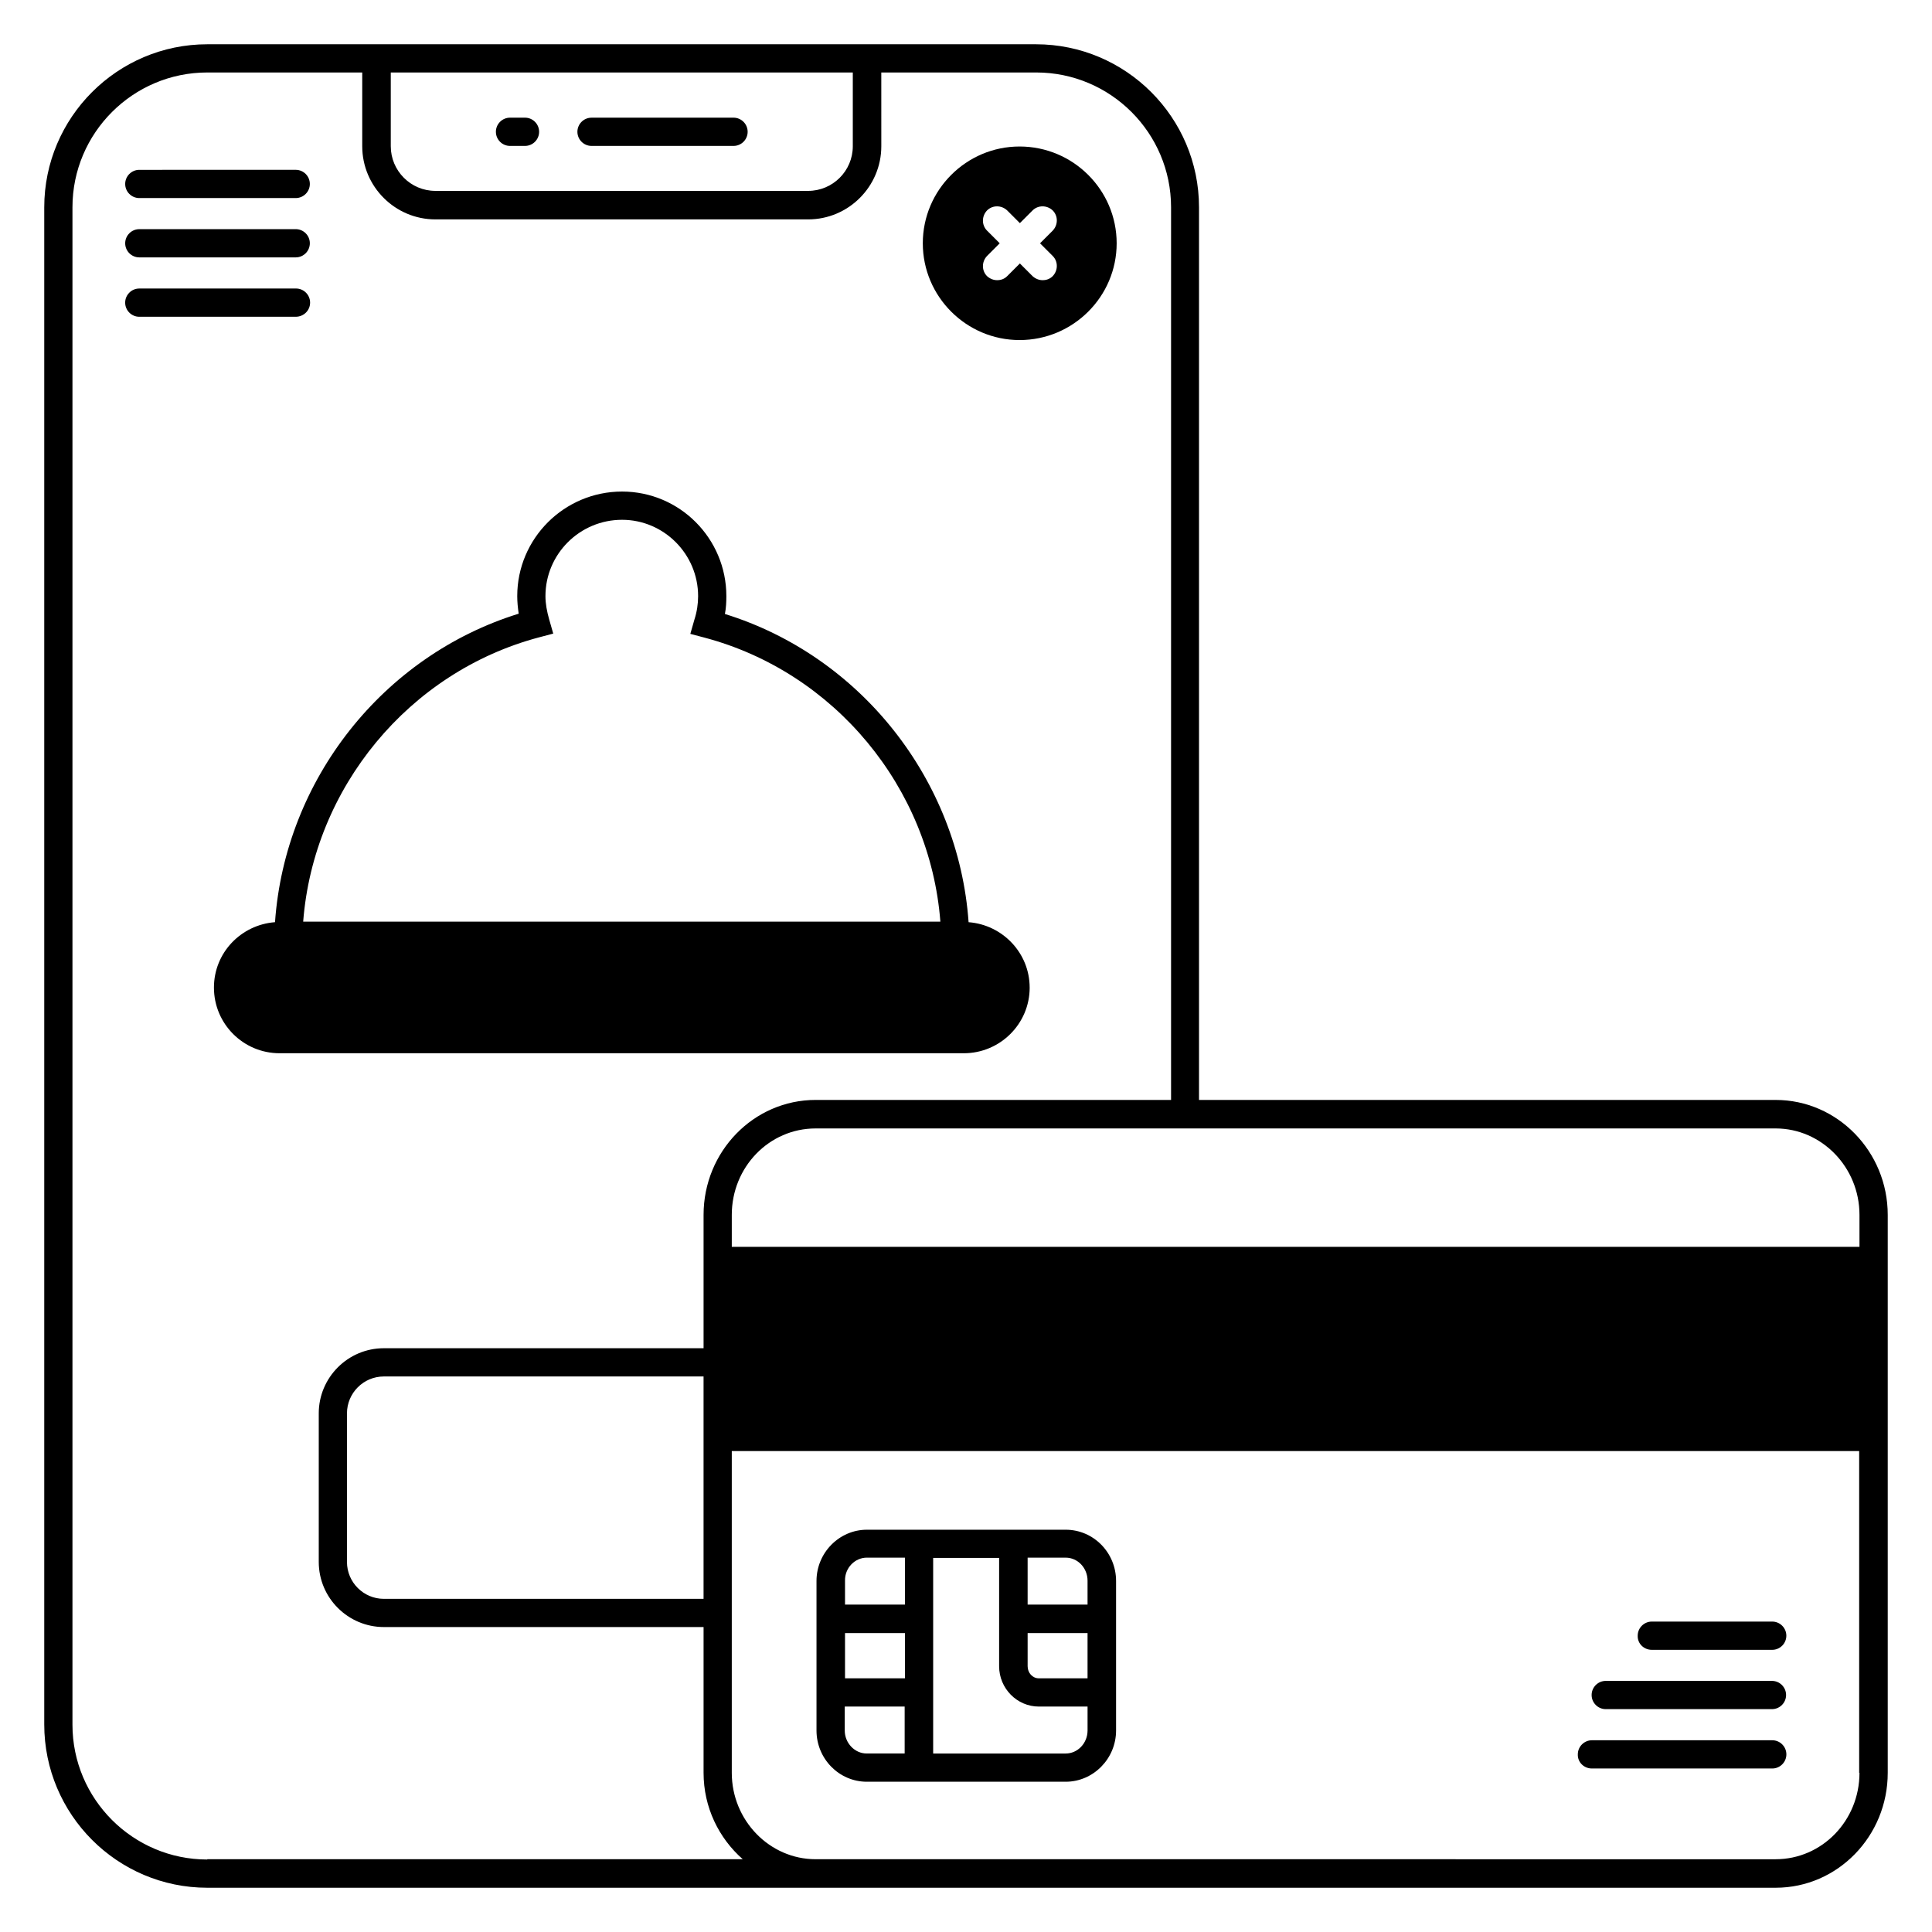 <?xml version="1.0" encoding="UTF-8"?>
<!-- Uploaded to: SVG Repo, www.svgrepo.com, Generator: SVG Repo Mixer Tools -->
<svg fill="#000000" width="800px" height="800px" version="1.1" viewBox="144 144 512 512" xmlns="http://www.w3.org/2000/svg">
 <g>
  <path d="m416.87 405.72c0-9.16-7.176-16.641-16.184-17.328-2.672-37.711-28.625-70.535-64.578-81.68 0.305-1.602 0.383-3.129 0.383-4.734 0-15.266-12.367-27.711-27.633-27.711-15.344 0-27.785 12.441-27.785 27.711 0 1.527 0.152 3.055 0.383 4.656-35.953 11.145-61.906 43.969-64.578 81.754-9.008 0.688-16.184 8.09-16.184 17.328 0 9.617 7.785 17.406 17.406 17.406h181.3c9.613 0.004 17.473-7.781 17.473-17.402zm-130-92.82 3.742-0.992-1.07-3.742c-0.609-2.137-0.992-4.199-0.992-6.184 0-11.145 9.082-20.23 20.305-20.23 11.07 0 20.152 9.082 20.152 20.23 0 2.062-0.305 4.121-0.992 6.258l-1.07 3.742 3.742 0.992c34.504 9.16 59.77 39.77 62.52 75.266h-168.86c2.75-35.496 28.016-66.18 62.52-75.34z"/>
  <path d="m180.92 196.49h41.449c2.062 0 3.742-1.68 3.742-3.742s-1.68-3.742-3.742-3.742l-41.449 0.004c-2.062 0-3.742 1.68-3.742 3.742s1.68 3.738 3.742 3.738z"/>
  <path d="m180.92 212.21h41.449c2.062 0 3.742-1.68 3.742-3.742s-1.68-3.742-3.742-3.742l-41.449 0.004c-2.062 0-3.742 1.68-3.742 3.742 0 2.059 1.68 3.738 3.742 3.738z"/>
  <path d="m226.18 224.2c0-2.062-1.68-3.742-3.742-3.742l-41.523 0.004c-2.062 0-3.742 1.68-3.742 3.742s1.68 3.742 3.742 3.742h41.449c2.137-0.004 3.816-1.684 3.816-3.746z"/>
  <path d="m414.2 234.12c14.199 0 25.727-11.527 25.727-25.648s-11.527-25.648-25.727-25.648c-14.121 0-25.648 11.527-25.648 25.648 0 14.125 11.527 25.648 25.648 25.648zm-8.625-29.004c-1.449-1.449-1.449-3.816 0-5.344 1.449-1.449 3.816-1.449 5.344 0l3.359 3.359 3.359-3.359c1.449-1.449 3.816-1.449 5.344 0 1.449 1.449 1.449 3.816 0 5.344l-3.359 3.359 3.359 3.359c1.449 1.449 1.449 3.816 0 5.344-0.762 0.762-1.68 1.07-2.672 1.07-0.992 0-1.91-0.383-2.672-1.07l-3.359-3.359-3.359 3.359c-0.762 0.762-1.68 1.07-2.672 1.07-0.992 0-1.91-0.383-2.672-1.07-1.449-1.449-1.449-3.816 0-5.344l3.359-3.359z"/>
  <path d="m300.76 182.67h37.633c2.062 0 3.742-1.68 3.742-3.742s-1.68-3.742-3.742-3.742l-37.633 0.004c-2.062 0-3.742 1.68-3.742 3.742 0.004 2.059 1.684 3.738 3.742 3.738z"/>
  <path d="m279.16 182.67h3.969c2.062 0 3.742-1.68 3.742-3.742s-1.68-3.742-3.742-3.742h-3.969c-2.062 0-3.742 1.68-3.742 3.742 0.004 2.062 1.68 3.742 3.742 3.742z"/>
  <path d="m614.57 435.5h-152.82v-236.56c0-23.816-19.391-43.207-43.207-43.207h-219.61c-23.816 0-43.207 19.391-43.207 43.207v402.05c0 23.891 19.391 43.281 43.207 43.281h415.64c16.41 0 29.695-13.664 29.695-30.457v-147.86c0-16.797-13.359-30.457-29.695-30.457zm-244.57-272.29v19.543c0 6.566-5.344 11.832-11.832 11.832h-98.777c-6.566 0-11.832-5.344-11.832-11.832v-19.543zm-171.07 473.58c-19.695 0-35.727-16.031-35.727-35.727v-402.13c0-19.695 16.031-35.727 35.727-35.727h41.066v19.543c0 10.688 8.703 19.391 19.391 19.391h98.777c10.688 0 19.391-8.703 19.391-19.391l-0.004-19.543h41.066c19.695 0 35.727 16.031 35.727 35.727v236.56h-94.195c-16.41 0-29.695 13.664-29.695 30.457v35.344h-84.73c-9.543 0-17.25 7.785-17.25 17.25v39.391c0 9.543 7.785 17.25 17.25 17.25h84.73v38.625c0 9.16 4.047 17.328 10.383 22.902l-141.91-0.004zm131.52-69.082h-84.73c-5.344 0-9.77-4.352-9.77-9.77v-39.391c0-5.344 4.352-9.77 9.77-9.77h84.73zm306.33 46.105c0 12.672-9.922 22.902-22.215 22.902l-254.42-0.004c-12.215 0-22.215-10.305-22.215-22.902v-85.266h298.77v85.27zm-298.85-139.39v-8.473c0-12.672 9.922-22.902 22.215-22.902h254.42c12.215 0 22.215 10.305 22.215 22.902v8.473z"/>
  <path d="m373.74 616.18h52.672c7.328 0 13.359-6.106 13.359-13.586v-39.617c0-7.481-5.953-13.586-13.359-13.586h-52.672c-7.328 0-13.359 6.106-13.359 13.586v39.617c0 7.477 5.957 13.586 13.359 13.586zm-5.875-13.59v-6.336h15.879v12.441h-10.078c-3.129 0.004-5.801-2.746-5.801-6.106zm15.953-13.816h-15.879v-11.984h15.879zm42.594 19.926h-35.113v-51.832h17.48v28.703c0 5.879 4.734 10.688 10.535 10.688h12.902v6.336c-0.004 3.356-2.598 6.106-5.805 6.106zm5.801-19.926h-12.902c-1.68 0-2.977-1.449-2.977-3.207v-8.777h15.879zm0-25.875v6.336h-15.879v-12.441h10.078c3.207-0.004 5.801 2.746 5.801 6.106zm-58.473-6.109h10.078v12.441h-15.879v-6.336c-0.074-3.356 2.598-6.106 5.801-6.106z"/>
  <path d="m565.88 612.67h47.785c2.062 0 3.742-1.68 3.742-3.742s-1.68-3.742-3.742-3.742h-47.785c-2.062 0-3.742 1.68-3.742 3.742-0.074 2.062 1.605 3.742 3.742 3.742z"/>
  <path d="m569.54 596.94h44.047c2.062 0 3.742-1.68 3.742-3.742s-1.68-3.742-3.742-3.742h-44.047c-2.062 0-3.742 1.68-3.742 3.742s1.68 3.742 3.742 3.742z"/>
  <path d="m581.75 581.22h31.906c2.062 0 3.742-1.68 3.742-3.742s-1.68-3.742-3.742-3.742h-31.906c-2.062 0-3.742 1.68-3.742 3.742-0.074 2.062 1.605 3.742 3.742 3.742z"/>
 </g>
</svg>
